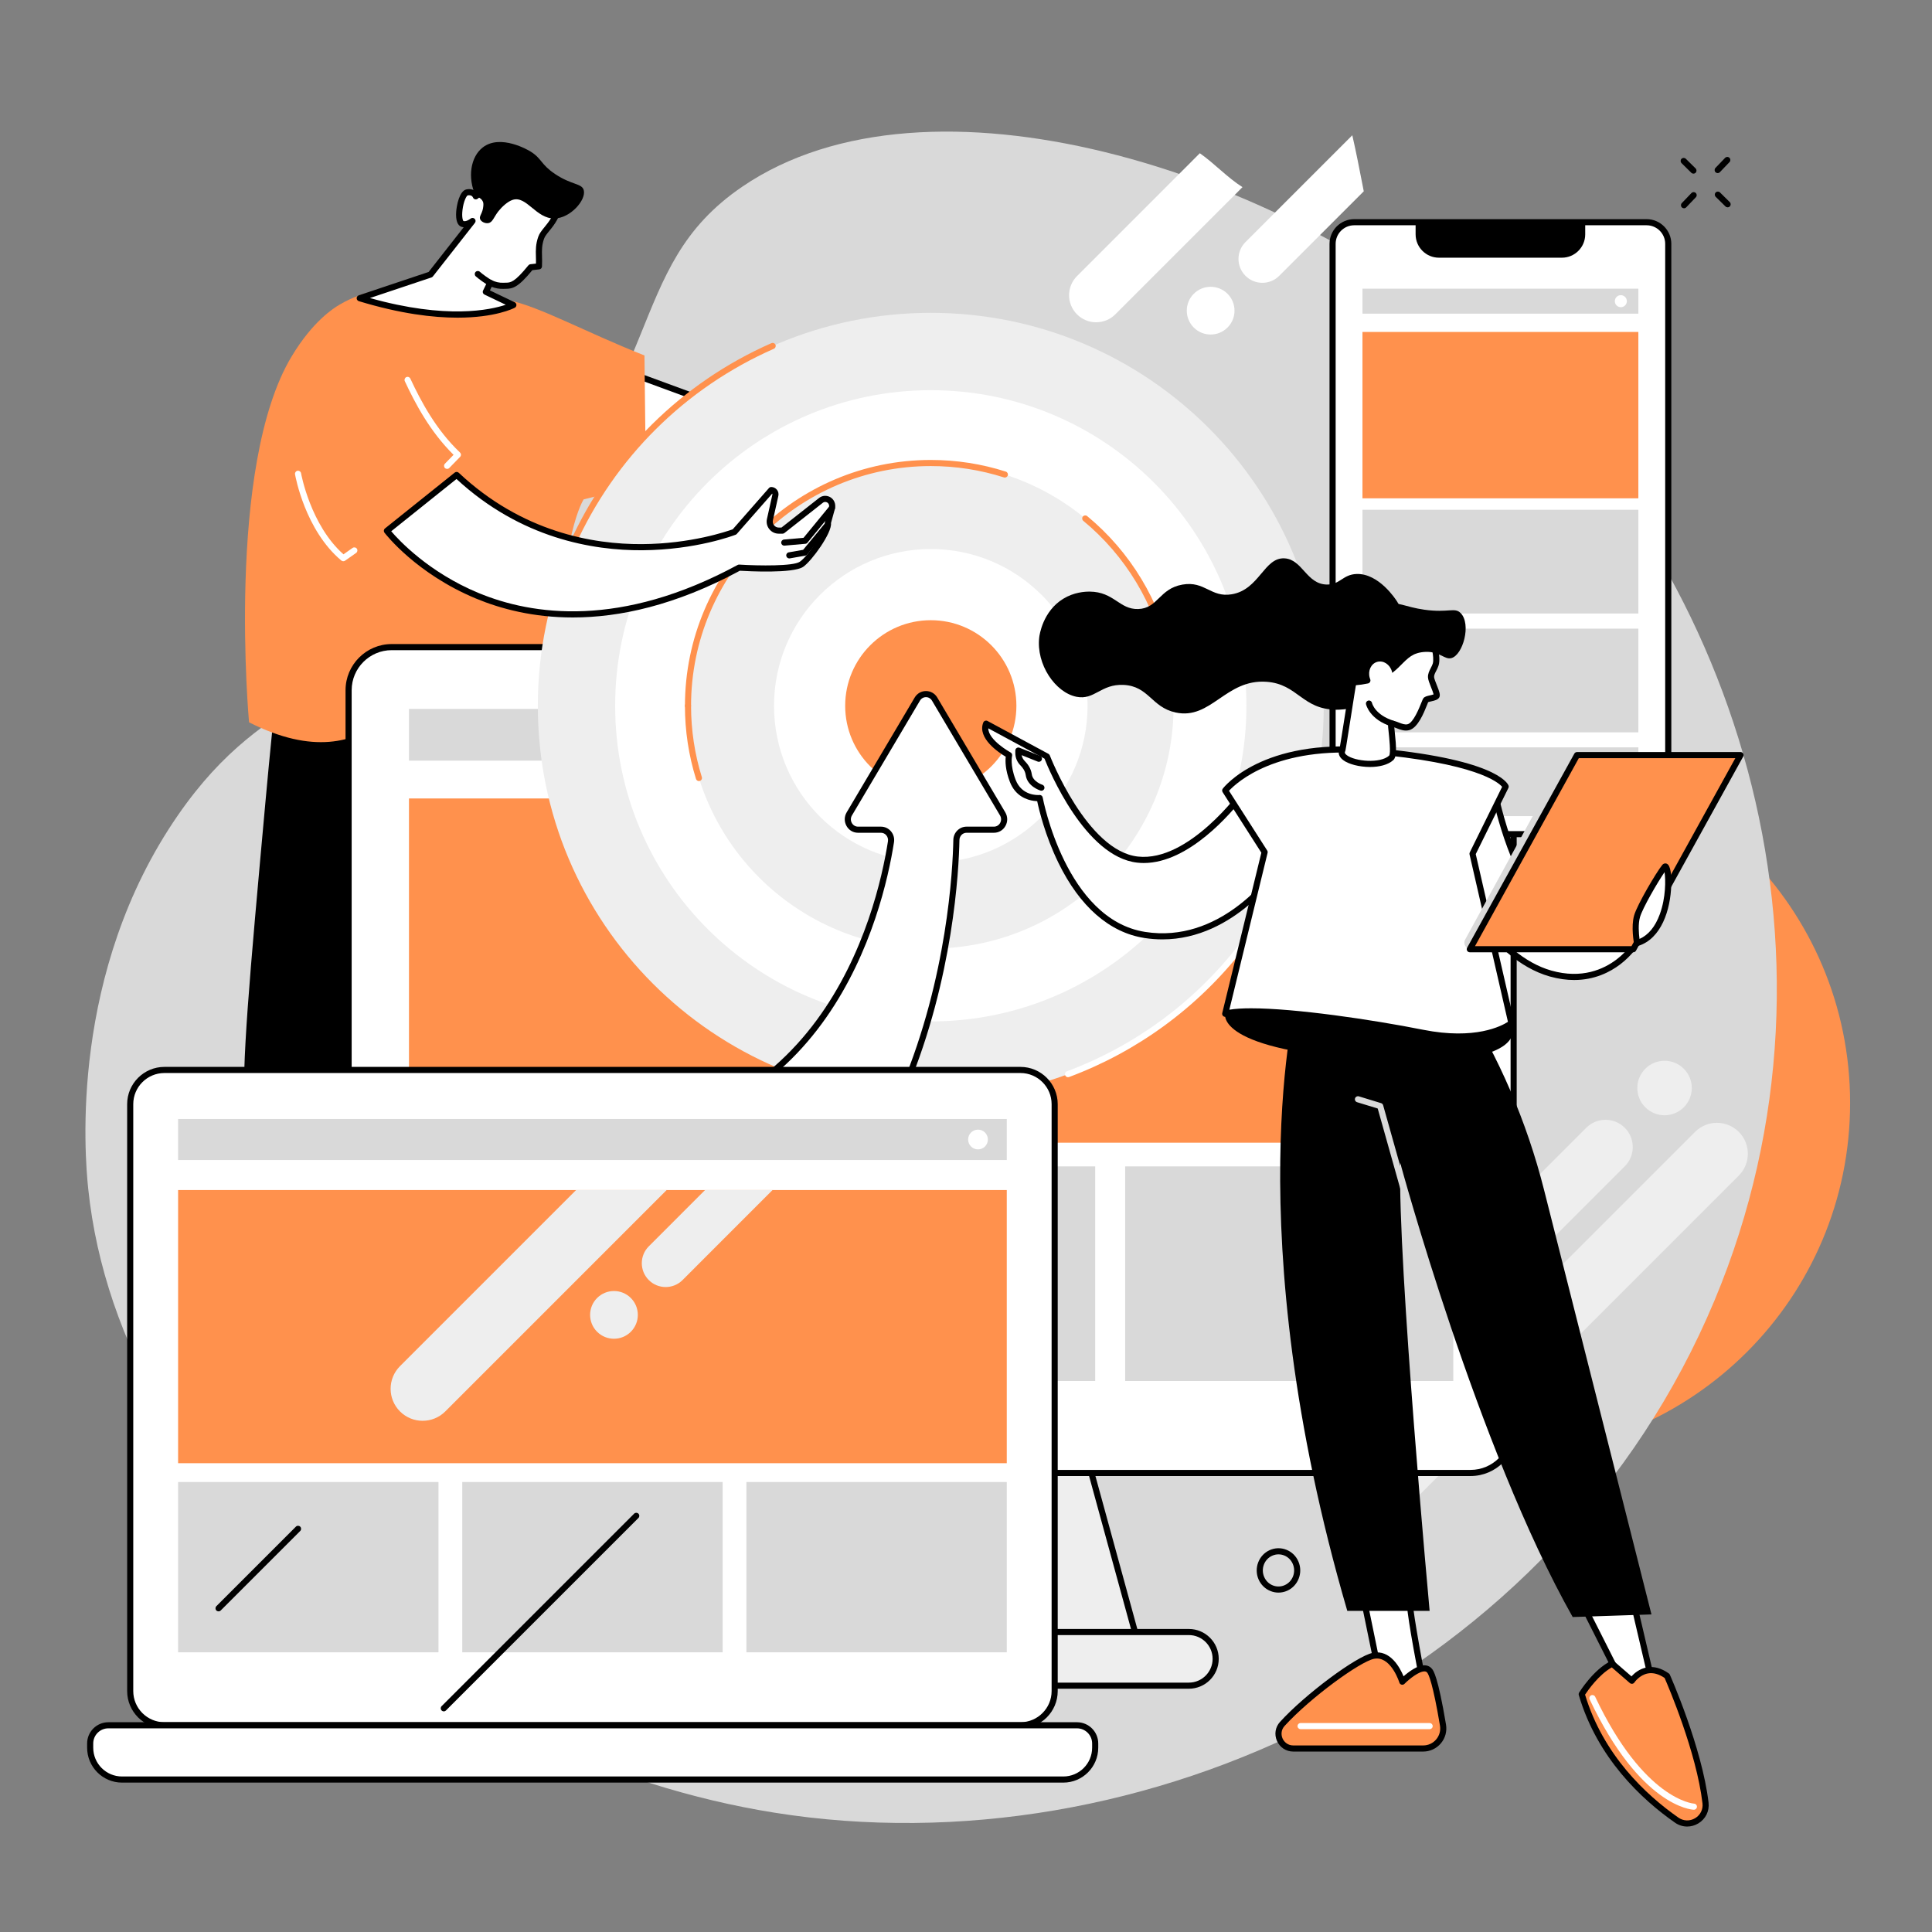 <?xml version="1.0" encoding="UTF-8"?>
<svg xmlns="http://www.w3.org/2000/svg" xmlns:xlink="http://www.w3.org/1999/xlink" width="600" zoomAndPan="magnify" viewBox="0 0 450 450" height="600" preserveAspectRatio="xMidYMid meet" version="1.2">
  <rect x="0" y="0" width="450" height="450" fill="#808080" stroke="none"/>
  <defs>
    <clipPath id="05ada34546">
      <path d="M 266.832 174.848 L 430.926 174.848 L 430.926 338.941 L 266.832 338.941 Z M 266.832 174.848 "></path>
    </clipPath>
    <clipPath id="b65e675b8c">
      <path d="M 348.879 174.848 C 303.566 174.848 266.832 211.582 266.832 256.895 C 266.832 302.211 303.566 338.941 348.879 338.941 C 394.191 338.941 430.926 302.211 430.926 256.895 C 430.926 211.582 394.191 174.848 348.879 174.848 Z M 348.879 174.848 "></path>
    </clipPath>
  </defs>
  <g id="ac80683c64">
    <g clip-rule="nonzero" clip-path="url(#05ada34546)">
      <g clip-rule="nonzero" clip-path="url(#b65e675b8c)">
        <path style=" stroke:none;fill-rule:nonzero;fill:#ff914d;fill-opacity:1;" d="M 266.832 174.848 L 430.926 174.848 L 430.926 338.941 L 266.832 338.941 Z M 266.832 174.848 "></path>
      </g>
    </g>
    <path style=" stroke:none;fill-rule:nonzero;fill:#d9d9d9;fill-opacity:1;" d="M 115.285 130.148 C 156.496 88.676 144.699 62.68 172.895 43.477 C 216.285 13.934 297.262 39.352 345.035 79.992 C 403.547 129.77 433.738 220.66 399.348 302.883 C 362.719 390.449 266.359 435.906 180.375 422.207 C 103.594 409.973 28.109 349.457 20.547 276.879 C 19.727 269.008 16.109 226.484 41.488 189.82 C 62.469 159.516 82.621 163.027 115.285 130.148 "></path>
    <path style=" stroke:none;fill-rule:nonzero;fill:#eeeeee;fill-opacity:1;" d="M 394.816 263.633 L 318.469 339.98 C 315.66 342.793 315.66 347.352 318.469 350.16 C 321.277 352.973 325.84 352.973 328.652 350.16 L 404.996 273.816 C 407.809 271.004 407.809 266.445 404.996 263.633 C 402.184 260.824 397.629 260.824 394.816 263.633 "></path>
    <path style=" stroke:none;fill-rule:nonzero;fill:#eeeeee;fill-opacity:1;" d="M 369.469 262.68 L 329.43 302.719 C 326.953 305.195 326.953 309.215 329.43 311.691 C 331.91 314.172 335.93 314.172 338.406 311.691 L 378.441 271.656 C 380.922 269.18 380.922 265.16 378.441 262.68 C 375.965 260.203 371.945 260.203 369.469 262.68 "></path>
    <path style=" stroke:none;fill-rule:nonzero;fill:#eeeeee;fill-opacity:1;" d="M 392.191 248.934 C 394.672 251.41 394.672 255.43 392.191 257.906 C 389.715 260.387 385.699 260.387 383.219 257.906 C 380.742 255.43 380.742 251.41 383.219 248.934 C 385.699 246.453 389.715 246.453 392.191 248.934 "></path>
    <path style=" stroke:none;fill-rule:nonzero;fill:#ff914d;fill-opacity:1;" d="M 117.215 306.961 C 117.215 306.961 116.117 315.262 117.215 316.691 C 118.227 318.004 146.867 318.898 152.734 315.539 C 158.598 312.18 140.68 305.773 140.68 305.773 L 117.215 306.961 "></path>
    <path style=" stroke:none;fill-rule:nonzero;fill:#000000;fill-opacity:1;" d="M 131.844 315.691 C 123.277 315.691 118.297 314.07 117.977 313.961 C 117.602 313.836 117.402 313.434 117.527 313.059 C 117.652 312.688 118.055 312.488 118.43 312.613 C 118.551 312.652 130.957 316.672 150.43 311.922 C 150.809 311.824 151.195 312.059 151.289 312.441 C 151.383 312.824 151.148 313.211 150.766 313.305 C 143.332 315.117 136.953 315.691 131.844 315.691 "></path>
    <path style=" stroke:none;fill-rule:nonzero;fill:#000000;fill-opacity:1;" d="M 135.32 311.188 C 135.133 311.188 134.945 311.113 134.805 310.965 C 134.531 310.68 134.543 310.23 134.832 309.957 L 138.934 306.066 C 139.219 305.797 139.668 305.805 139.941 306.094 C 140.211 306.379 140.199 306.828 139.914 307.098 L 135.809 310.992 C 135.672 311.121 135.496 311.188 135.32 311.188 "></path>
    <path style=" stroke:none;fill-rule:nonzero;fill:#000000;fill-opacity:1;" d="M 142.051 311.188 C 141.902 311.188 141.75 311.141 141.621 311.043 C 141.309 310.805 141.25 310.355 141.484 310.043 L 143.387 307.551 C 143.625 307.238 144.07 307.18 144.383 307.418 C 144.695 307.656 144.758 308.102 144.52 308.414 L 142.617 310.906 C 142.48 311.09 142.266 311.188 142.051 311.188 "></path>
    <path style=" stroke:none;fill-rule:nonzero;fill:#ff914d;fill-opacity:1;" d="M 61.816 308.789 C 61.816 308.789 58.141 313.219 58.793 317.457 C 59.445 321.691 82.281 319.891 83.176 318.488 C 84.469 316.469 83.086 310.758 79.93 307.621 C 76.77 304.488 61.816 308.789 61.816 308.789 "></path>
    <path style=" stroke:none;fill-rule:nonzero;fill:#000000;fill-opacity:1;" d="M 72.211 317.738 C 65.844 317.738 60.465 316.469 60.129 316.387 C 59.746 316.297 59.512 315.914 59.602 315.531 C 59.695 315.148 60.078 314.914 60.461 315.004 C 60.582 315.035 72.727 317.887 81.918 315.016 C 82.293 314.898 82.691 315.109 82.809 315.484 C 82.926 315.859 82.715 316.258 82.34 316.375 C 79.074 317.395 75.512 317.738 72.211 317.738 "></path>
    <path style=" stroke:none;fill-rule:nonzero;fill:#000000;fill-opacity:1;" d="M 65.844 147.238 C 64.047 163.211 62.75 176.613 61.855 186.473 C 58.07 228.172 56.18 249.02 57.047 258.938 C 58.105 271.074 60.293 278.945 56.668 288.371 C 56.246 289.461 53.902 295.375 53.82 303.242 C 53.777 307.301 53.785 310.855 55.988 312.422 C 59.059 314.613 63.32 310.77 70.613 309.828 C 77.059 309 82.711 310.844 86.73 312.734 C 88.504 295.238 90.191 277.727 91.793 260.207 C 93.953 236.59 95.957 212.961 97.805 189.328 C 101.219 200.211 103.145 209.23 104.25 215.254 C 110.738 250.535 114.316 270.008 110.145 291.215 C 109.359 295.207 107.398 303.848 111.727 307.672 C 113.887 309.578 116.934 309.684 125.215 308.707 C 131.148 308.012 138.988 306.852 148.203 304.816 C 144.957 271.617 139.523 235.254 130.805 196.512 C 126.438 177.094 121.598 158.652 116.473 141.227 C 99.598 143.23 82.723 145.234 65.844 147.238 "></path>
    <path style=" stroke:none;fill-rule:nonzero;fill:#d9d9d9;fill-opacity:1;" d="M 97.734 190.91 C 97.344 190.91 97.023 190.59 97.023 190.195 C 97.023 189.719 97.418 176.949 97.438 176.402 C 97.445 176.109 97.637 175.848 97.914 175.754 L 104.777 173.383 C 105.148 173.25 105.555 173.449 105.684 173.82 C 105.812 174.191 105.613 174.598 105.242 174.727 L 98.844 176.941 C 98.723 180.93 98.449 189.832 98.449 190.195 C 98.449 190.59 98.129 190.91 97.734 190.91 "></path>
    <path style=" stroke:none;fill-rule:nonzero;fill:#ffffff;fill-opacity:1;" d="M 146.57 86.828 L 192.602 103.734 L 154.699 108.504 L 140.711 101.668 L 146.57 86.828 "></path>
    <path style=" stroke:none;fill-rule:nonzero;fill:#000000;fill-opacity:1;" d="M 141.617 101.316 L 154.82 107.77 L 189.609 103.391 L 146.977 87.734 Z M 154.699 109.215 C 154.59 109.215 154.484 109.191 154.387 109.145 L 140.398 102.305 C 140.066 102.145 139.914 101.75 140.051 101.406 L 145.906 86.562 C 146.051 86.207 146.453 86.023 146.816 86.156 L 192.848 103.062 C 193.156 103.18 193.348 103.488 193.309 103.816 C 193.273 104.141 193.016 104.398 192.691 104.441 L 154.789 109.211 C 154.758 109.215 154.73 109.215 154.699 109.215 "></path>
    <path style=" stroke:none;fill-rule:nonzero;fill:#ff914d;fill-opacity:1;" d="M 150.109 82.797 L 150.449 112.715 L 135.949 116.312 C 135.949 116.312 130.539 124.34 130.023 155.543 C 130.023 155.543 127.57 157.684 122.973 159.102 C 113.918 161.891 105.633 159.117 103.059 158.32 C 95.551 155.996 88.07 183.465 58.008 168.242 C 58.008 168.242 52.535 108.578 67.938 83 C 72.875 74.801 77.668 71.793 79.145 70.926 C 90.996 63.961 106.48 67.328 118.832 70.012 C 125.941 71.559 136.031 77.195 150.109 82.797 "></path>
    <path style=" stroke:none;fill-rule:nonzero;fill:#ffffff;fill-opacity:1;" d="M 104.141 109.215 C 103.961 109.215 103.781 109.148 103.641 109.016 C 103.359 108.738 103.355 108.289 103.629 108.008 L 105.645 105.934 C 100.152 100.52 96.699 93.953 94.289 88.789 C 94.125 88.434 94.277 88.012 94.633 87.844 C 94.992 87.676 95.414 87.832 95.578 88.188 C 98.012 93.398 101.52 100.062 107.145 105.402 C 107.281 105.531 107.363 105.711 107.367 105.902 C 107.371 106.094 107.297 106.277 107.164 106.414 L 104.648 109 C 104.508 109.145 104.324 109.215 104.141 109.215 "></path>
    <path style=" stroke:none;fill-rule:nonzero;fill:#ffffff;fill-opacity:1;" d="M 79.957 130.723 C 79.797 130.723 79.633 130.668 79.5 130.559 C 71.074 123.492 68.812 111 68.719 110.473 C 68.652 110.086 68.91 109.719 69.297 109.648 C 69.688 109.582 70.055 109.84 70.121 110.23 C 70.145 110.348 72.316 122.316 80.004 129.113 L 82.129 127.621 C 82.449 127.398 82.895 127.477 83.117 127.797 C 83.344 128.117 83.266 128.562 82.945 128.789 L 80.367 130.598 C 80.242 130.68 80.102 130.723 79.957 130.723 "></path>
    <path style=" stroke:none;fill-rule:nonzero;fill:#ffffff;fill-opacity:1;" d="M 100.266 63.949 L 110.059 51.465 C 110.059 51.465 108.816 52.516 107.719 52.156 C 106.125 51.637 107.238 45.086 108.805 44.805 C 110.371 44.523 110.824 45.73 110.824 45.73 L 117.621 40.316 L 130.375 47.008 C 129.723 51.902 126.719 53.395 126.031 55.406 C 125.195 57.852 125.664 59.266 125.527 62.039 L 123.621 62.25 C 119.664 67.137 118.816 66.469 117.203 66.57 C 116.465 66.598 115.426 66.492 114.184 65.883 L 113.156 67.973 L 119.57 71.043 C 119.57 71.043 108.422 76.953 83.789 69.461 L 100.266 63.949 "></path>
    <path style=" stroke:none;fill-rule:nonzero;fill:#000000;fill-opacity:1;" d="M 100.266 63.949 L 100.27 63.949 Z M 86.168 69.418 C 104.008 74.434 114.242 72.18 117.801 70.984 L 112.848 68.613 C 112.68 68.531 112.547 68.387 112.484 68.207 C 112.422 68.027 112.434 67.828 112.52 67.66 L 113.543 65.57 C 113.625 65.398 113.773 65.27 113.953 65.207 C 114.133 65.148 114.328 65.16 114.496 65.242 C 115.398 65.688 116.301 65.891 117.176 65.859 C 117.367 65.848 117.566 65.848 117.758 65.844 C 118.898 65.84 119.801 65.836 123.07 61.805 C 123.188 61.66 123.355 61.566 123.543 61.543 L 124.836 61.398 C 124.852 60.785 124.836 60.238 124.824 59.707 C 124.785 58.227 124.754 56.949 125.359 55.176 C 125.637 54.355 126.195 53.672 126.844 52.879 C 127.863 51.629 129.121 50.086 129.594 47.402 L 117.703 41.164 L 111.266 46.285 C 111.09 46.43 110.852 46.477 110.633 46.418 C 110.414 46.359 110.234 46.195 110.156 45.98 C 110.094 45.84 109.816 45.352 108.93 45.508 C 108.648 45.617 107.973 46.871 107.727 48.871 C 107.516 50.598 107.816 51.395 107.953 51.484 C 108.52 51.672 109.355 51.125 109.602 50.922 C 109.883 50.688 110.293 50.703 110.555 50.957 C 110.816 51.211 110.844 51.617 110.621 51.906 L 100.824 64.391 C 100.738 64.5 100.621 64.582 100.492 64.625 Z M 106.555 73.992 C 100.859 73.992 93.254 73.086 83.582 70.145 C 83.285 70.055 83.082 69.781 83.074 69.473 C 83.07 69.16 83.27 68.887 83.562 68.789 L 99.836 63.344 L 108 52.938 C 107.836 52.922 107.664 52.887 107.496 52.836 C 106.547 52.523 106.117 51.305 106.254 49.312 C 106.348 47.969 106.965 44.414 108.68 44.105 C 109.754 43.914 110.5 44.27 110.961 44.711 L 117.18 39.762 C 117.398 39.586 117.703 39.559 117.953 39.688 L 130.703 46.375 C 130.969 46.516 131.117 46.805 131.078 47.102 C 130.629 50.492 129.078 52.391 127.945 53.777 C 127.387 54.465 126.902 55.059 126.707 55.633 C 126.184 57.168 126.211 58.273 126.246 59.672 C 126.266 60.363 126.285 61.148 126.238 62.074 C 126.223 62.422 125.953 62.707 125.605 62.742 L 123.992 62.926 C 120.684 66.961 119.426 67.262 117.766 67.27 C 117.598 67.27 117.43 67.27 117.246 67.281 C 116.336 67.316 115.426 67.156 114.52 66.809 L 114.113 67.641 L 119.879 70.402 C 120.121 70.52 120.277 70.762 120.285 71.031 C 120.289 71.301 120.145 71.551 119.906 71.676 C 119.621 71.824 115.367 73.992 106.555 73.992 "></path>
    <path style=" stroke:none;fill-rule:nonzero;fill:#000000;fill-opacity:1;" d="M 114.184 66.59 C 114.074 66.59 113.965 66.566 113.863 66.516 C 113.098 66.129 111.469 64.957 110.812 64.363 C 110.52 64.098 110.5 63.645 110.762 63.355 C 111.027 63.062 111.477 63.043 111.77 63.305 C 112.395 63.871 113.902 64.941 114.504 65.246 C 114.855 65.422 114.996 65.848 114.816 66.199 C 114.695 66.449 114.441 66.59 114.184 66.59 "></path>
    <path style=" stroke:none;fill-rule:nonzero;fill:#000000;fill-opacity:1;" d="M 110.824 45.73 C 110.824 45.73 112.09 45.992 112.488 46.988 C 112.559 47.172 112.621 47.418 112.578 47.953 C 112.445 49.703 111.562 50.266 111.816 51.008 C 112.035 51.648 113 52.102 113.746 51.965 C 114.762 51.785 114.988 50.602 116.098 49.191 C 116.887 48.191 118.234 46.93 119.414 46.551 C 122.637 45.508 124.859 50.957 129.121 50.891 C 132.867 50.836 136.582 46.551 135.965 44.285 C 135.527 42.672 133.18 43.137 129.293 40.535 C 125.898 38.262 126.246 36.934 123.52 35.258 C 123.18 35.047 116.574 31.105 112.422 34.355 C 109.633 36.543 108.805 41.297 110.824 45.73 "></path>
    <path style=" stroke:none;fill-rule:nonzero;fill:#eeeeee;fill-opacity:1;" d="M 248.34 321.66 L 185.41 321.66 L 167.559 386.824 L 266.195 386.824 L 248.34 321.66 "></path>
    <path style=" stroke:none;fill-rule:nonzero;fill:#000000;fill-opacity:1;" d="M 168.492 386.113 L 265.262 386.113 L 247.797 322.375 L 185.957 322.375 Z M 266.195 387.535 L 167.559 387.535 C 167.336 387.535 167.125 387.43 166.992 387.254 C 166.859 387.078 166.812 386.852 166.875 386.637 L 184.727 321.473 C 184.809 321.164 185.09 320.949 185.41 320.949 L 248.34 320.949 C 248.664 320.949 248.941 321.164 249.031 321.473 L 266.883 386.637 C 266.941 386.852 266.895 387.078 266.762 387.254 C 266.625 387.43 266.418 387.535 266.195 387.535 "></path>
    <path style=" stroke:none;fill-rule:nonzero;fill:#ffffff;fill-opacity:1;" d="M 342.516 150.723 L 91.238 150.723 C 85.695 150.723 81.199 155.219 81.199 160.766 L 81.199 333.043 C 81.199 338.59 85.695 343.086 91.238 343.086 L 342.516 343.086 C 348.059 343.086 352.555 338.59 352.555 333.043 L 352.555 160.766 C 352.555 155.219 348.059 150.723 342.516 150.723 "></path>
    <path style=" stroke:none;fill-rule:nonzero;fill:#000000;fill-opacity:1;" d="M 91.238 151.434 C 86.094 151.434 81.91 155.621 81.91 160.766 L 81.91 333.043 C 81.91 338.188 86.094 342.371 91.238 342.371 L 342.516 342.371 C 347.66 342.371 351.844 338.188 351.844 333.043 L 351.844 160.766 C 351.844 155.621 347.66 151.434 342.516 151.434 Z M 342.516 343.797 L 91.238 343.797 C 85.309 343.797 80.484 338.973 80.484 333.043 L 80.484 160.766 C 80.484 154.836 85.309 150.012 91.238 150.012 L 342.516 150.012 C 348.445 150.012 353.266 154.836 353.266 160.766 L 353.266 333.043 C 353.266 338.973 348.445 343.797 342.516 343.797 "></path>
    <path style=" stroke:none;fill-rule:nonzero;fill:#eeeeee;fill-opacity:1;" d="M 276.906 380.129 L 156.848 380.129 C 153.398 380.129 150.598 382.926 150.598 386.375 C 150.598 389.828 153.398 392.625 156.848 392.625 L 276.906 392.625 C 280.355 392.625 283.152 389.828 283.152 386.375 C 283.152 382.926 280.355 380.129 276.906 380.129 "></path>
    <path style=" stroke:none;fill-rule:nonzero;fill:#000000;fill-opacity:1;" d="M 156.848 380.84 C 153.797 380.84 151.312 383.324 151.312 386.375 C 151.312 389.43 153.797 391.914 156.848 391.914 L 276.906 391.914 C 279.961 391.914 282.441 389.43 282.441 386.375 C 282.441 383.324 279.961 380.84 276.906 380.84 Z M 276.906 393.336 L 156.848 393.336 C 153.012 393.336 149.887 390.215 149.887 386.375 C 149.887 382.539 153.012 379.418 156.848 379.418 L 276.906 379.418 C 280.746 379.418 283.867 382.539 283.867 386.375 C 283.867 390.215 280.746 393.336 276.906 393.336 "></path>
    <path style=" stroke:none;fill-rule:nonzero;fill:#d9d9d9;fill-opacity:1;" d="M 338.496 177.168 L 95.258 177.168 L 95.258 165.121 L 338.496 165.121 L 338.496 177.168 "></path>
    <path style=" stroke:none;fill-rule:nonzero;fill:#ff914d;fill-opacity:1;" d="M 338.496 266.156 L 95.258 266.156 L 95.258 185.977 L 338.496 185.977 L 338.496 266.156 "></path>
    <path style=" stroke:none;fill-rule:nonzero;fill:#ffffff;fill-opacity:1;" d="M 332.957 171.145 C 332.957 172.746 331.656 174.043 330.055 174.043 C 328.453 174.043 327.156 172.746 327.156 171.145 C 327.156 169.539 328.453 168.242 330.055 168.242 C 331.656 168.242 332.957 169.539 332.957 171.145 "></path>
    <path style=" stroke:none;fill-rule:nonzero;fill:#d9d9d9;fill-opacity:1;" d="M 171.684 321.66 L 95.258 321.66 L 95.258 271.676 L 171.684 271.676 L 171.684 321.66 "></path>
    <path style=" stroke:none;fill-rule:nonzero;fill:#d9d9d9;fill-opacity:1;" d="M 255.09 321.66 L 178.664 321.66 L 178.664 271.676 L 255.09 271.676 L 255.09 321.66 "></path>
    <path style=" stroke:none;fill-rule:nonzero;fill:#d9d9d9;fill-opacity:1;" d="M 338.496 321.66 L 262.074 321.66 L 262.074 271.676 L 338.496 271.676 L 338.496 321.66 "></path>
    <path style=" stroke:none;fill-rule:nonzero;fill:#ffffff;fill-opacity:1;" d="M 383.527 51.758 L 315.422 51.758 C 312.641 51.758 310.383 54.012 310.383 56.797 L 310.383 189.25 C 310.383 192.031 312.641 194.289 315.422 194.289 L 383.527 194.289 C 386.312 194.289 388.57 192.031 388.57 189.25 L 388.57 56.797 C 388.57 54.012 386.312 51.758 383.527 51.758 "></path>
    <path style=" stroke:none;fill-rule:nonzero;fill:#000000;fill-opacity:1;" d="M 315.422 52.469 C 313.035 52.469 311.098 54.41 311.098 56.797 L 311.098 189.25 C 311.098 191.637 313.035 193.578 315.422 193.578 L 383.531 193.578 C 385.914 193.578 387.855 191.637 387.855 189.25 L 387.855 56.797 C 387.855 54.41 385.914 52.469 383.531 52.469 Z M 383.531 195.004 L 315.422 195.004 C 312.254 195.004 309.672 192.422 309.672 189.25 L 309.672 56.797 C 309.672 53.625 312.254 51.047 315.422 51.047 L 383.531 51.047 C 386.699 51.047 389.281 53.625 389.281 56.797 L 389.281 189.25 C 389.281 192.422 386.699 195.004 383.531 195.004 "></path>
    <path style=" stroke:none;fill-rule:nonzero;fill:#000000;fill-opacity:1;" d="M 329.723 51.758 L 329.723 54.582 C 329.723 57.586 332.156 60.023 335.16 60.023 L 363.793 60.023 C 366.793 60.023 369.227 57.586 369.227 54.582 L 369.227 51.758 L 329.723 51.758 "></path>
    <path style=" stroke:none;fill-rule:nonzero;fill:#d9d9d9;fill-opacity:1;" d="M 381.605 73.059 L 317.344 73.059 L 317.344 67.238 L 381.605 67.238 L 381.605 73.059 "></path>
    <path style=" stroke:none;fill-rule:nonzero;fill:#ff914d;fill-opacity:1;" d="M 381.605 116.066 L 317.344 116.066 L 317.344 77.316 L 381.605 77.316 L 381.605 116.066 "></path>
    <path style=" stroke:none;fill-rule:nonzero;fill:#ffffff;fill-opacity:1;" d="M 378.926 70.148 C 378.926 70.926 378.297 71.551 377.523 71.551 C 376.75 71.551 376.125 70.926 376.125 70.148 C 376.125 69.375 376.75 68.75 377.523 68.75 C 378.297 68.75 378.926 69.375 378.926 70.148 "></path>
    <path style=" stroke:none;fill-rule:nonzero;fill:#d9d9d9;fill-opacity:1;" d="M 381.605 142.895 L 317.344 142.895 L 317.344 118.734 L 381.605 118.734 L 381.605 142.895 "></path>
    <path style=" stroke:none;fill-rule:nonzero;fill:#d9d9d9;fill-opacity:1;" d="M 381.605 170.578 L 317.344 170.578 L 317.344 146.422 L 381.605 146.422 L 381.605 170.578 "></path>
    <path style=" stroke:none;fill-rule:nonzero;fill:#d9d9d9;fill-opacity:1;" d="M 381.605 190.086 L 317.344 190.086 L 317.344 174.105 L 381.605 174.105 L 381.605 190.086 "></path>
    <path style=" stroke:none;fill-rule:nonzero;fill:#d9d9d9;fill-opacity:1;" d="M 381.605 190.086 L 317.344 190.086 L 317.344 174.105 L 381.605 174.105 L 381.605 190.086 "></path>
    <path style=" stroke:none;fill-rule:nonzero;fill:#eeeeee;fill-opacity:1;" d="M 125.27 164.398 C 125.27 113.848 166.25 72.867 216.801 72.867 C 267.352 72.867 308.328 113.848 308.328 164.398 C 308.328 214.945 267.352 255.926 216.801 255.926 C 166.25 255.926 125.27 214.945 125.27 164.398 "></path>
    <path style=" stroke:none;fill-rule:nonzero;fill:#ffffff;fill-opacity:1;" d="M 143.281 164.398 C 143.281 123.797 176.195 90.883 216.801 90.883 C 257.402 90.883 290.316 123.797 290.316 164.398 C 290.316 205 257.402 237.91 216.801 237.91 C 176.195 237.91 143.281 205 143.281 164.398 "></path>
    <path style=" stroke:none;fill-rule:nonzero;fill:#eeeeee;fill-opacity:1;" d="M 160.25 164.395 C 160.25 133.16 185.566 107.844 216.801 107.844 C 248.031 107.844 273.352 133.16 273.352 164.395 C 273.352 195.625 248.031 220.945 216.801 220.945 C 185.566 220.945 160.25 195.625 160.25 164.395 "></path>
    <path style=" stroke:none;fill-rule:nonzero;fill:#ffffff;fill-opacity:1;" d="M 180.285 164.395 C 180.285 144.23 196.633 127.879 216.801 127.879 C 236.965 127.879 253.316 144.23 253.316 164.395 C 253.316 184.562 236.965 200.91 216.801 200.91 C 196.633 200.91 180.285 184.562 180.285 164.395 "></path>
    <path style=" stroke:none;fill-rule:nonzero;fill:#ff914d;fill-opacity:1;" d="M 196.859 164.398 C 196.859 153.387 205.785 144.457 216.801 144.457 C 227.812 144.457 236.738 153.387 236.738 164.398 C 236.738 175.414 227.812 184.34 216.801 184.34 C 205.785 184.34 196.859 175.414 196.859 164.398 "></path>
    <path style=" stroke:none;fill-rule:nonzero;fill:#ffffff;fill-opacity:1;" d="M 248.758 250.902 C 248.469 250.902 248.195 250.727 248.094 250.441 C 247.953 250.074 248.141 249.66 248.508 249.523 C 264.18 243.688 277.945 233.609 288.312 220.383 C 288.555 220.074 289 220.02 289.312 220.262 C 289.621 220.504 289.676 220.953 289.43 221.262 C 278.902 234.691 264.922 244.926 249.008 250.859 C 248.922 250.891 248.84 250.902 248.758 250.902 "></path>
    <path style=" stroke:none;fill-rule:nonzero;fill:#ff914d;fill-opacity:1;" d="M 133.281 127.602 C 133.184 127.602 133.086 127.586 132.988 127.543 C 132.629 127.379 132.469 126.957 132.633 126.602 C 142.023 105.723 158.73 89.145 179.684 79.926 C 180.047 79.77 180.465 79.934 180.621 80.289 C 180.781 80.652 180.617 81.07 180.258 81.23 C 159.629 90.309 143.176 106.629 133.93 127.184 C 133.812 127.445 133.555 127.602 133.281 127.602 "></path>
    <path style=" stroke:none;fill-rule:nonzero;fill:#ff914d;fill-opacity:1;" d="M 162.793 181.926 C 162.488 181.926 162.207 181.727 162.109 181.422 C 160.402 175.93 159.535 170.203 159.535 164.395 C 159.535 164.004 159.855 163.684 160.25 163.684 C 160.641 163.684 160.961 164.004 160.961 164.395 C 160.961 170.059 161.805 175.645 163.469 181 C 163.59 181.375 163.379 181.777 163.004 181.891 C 162.934 181.914 162.859 181.926 162.793 181.926 "></path>
    <path style=" stroke:none;fill-rule:nonzero;fill:#ff914d;fill-opacity:1;" d="M 272.199 153.711 C 271.871 153.711 271.574 153.48 271.504 153.141 C 268.965 140.73 262.148 129.422 252.316 121.309 C 252.016 121.059 251.973 120.609 252.223 120.305 C 252.473 120.004 252.922 119.961 253.227 120.211 C 263.305 128.531 270.293 140.125 272.898 152.855 C 272.977 153.242 272.727 153.617 272.344 153.699 C 272.297 153.707 272.25 153.711 272.199 153.711 "></path>
    <path style=" stroke:none;fill-rule:nonzero;fill:#ff914d;fill-opacity:1;" d="M 160.25 165.105 C 159.855 165.105 159.539 164.789 159.539 164.395 C 159.539 132.82 185.227 107.133 216.801 107.133 C 222.766 107.133 228.641 108.043 234.266 109.844 C 234.645 109.965 234.848 110.363 234.73 110.738 C 234.605 111.113 234.211 111.32 233.832 111.199 C 228.348 109.445 222.613 108.555 216.801 108.555 C 186.012 108.555 160.961 133.605 160.961 164.395 C 160.961 164.789 160.641 165.105 160.25 165.105 "></path>
    <path style=" stroke:none;fill-rule:nonzero;fill:#ffffff;fill-opacity:1;" d="M 225.125 193.254 L 231.516 193.254 C 233.359 193.254 234.492 191.188 233.535 189.57 L 217.695 162.832 C 216.789 161.301 214.57 161.301 213.66 162.832 L 197.82 189.57 C 196.863 191.188 197.996 193.254 199.84 193.254 L 205.191 193.254 C 206.648 193.254 207.758 194.586 207.527 196.059 C 204.789 213.586 190.758 268.367 129.172 264.332 C 132.09 270.98 136.719 278.336 143.539 284.871 C 149.895 290.969 157.754 295.273 166.266 297.539 C 169.773 298.473 173.254 299.414 173.914 299.641 C 217.02 271.719 222.445 212.098 222.762 195.625 C 222.789 194.309 223.836 193.254 225.125 193.254 "></path>
    <path style=" stroke:none;fill-rule:nonzero;fill:#000000;fill-opacity:1;" d="M 136.035 265.293 C 133.961 265.293 131.836 265.227 129.641 265.082 C 129.25 265.055 128.953 264.719 128.977 264.324 C 129.004 263.934 129.34 263.633 129.734 263.66 C 190.816 267.668 204.188 212.848 206.824 195.945 C 206.902 195.438 206.758 194.926 206.43 194.543 C 206.113 194.172 205.672 193.965 205.191 193.965 L 199.84 193.965 C 198.73 193.965 197.738 193.383 197.184 192.406 C 196.609 191.402 196.617 190.207 197.207 189.207 L 213.047 162.469 C 213.605 161.523 214.594 160.957 215.68 160.957 C 216.766 160.957 217.75 161.523 218.309 162.469 L 234.148 189.207 C 234.738 190.207 234.75 191.398 234.176 192.406 C 233.617 193.383 232.625 193.965 231.516 193.965 L 225.125 193.965 C 224.23 193.965 223.492 194.715 223.473 195.641 C 223.336 202.719 222.059 227.812 211.332 253.57 C 211.18 253.934 210.762 254.105 210.398 253.957 C 210.035 253.805 209.863 253.387 210.016 253.023 C 220.652 227.5 221.914 202.625 222.051 195.613 C 222.082 193.922 223.461 192.543 225.125 192.543 L 231.516 192.543 C 232.105 192.543 232.637 192.227 232.938 191.703 C 233.258 191.145 233.25 190.484 232.926 189.934 L 217.082 163.199 C 216.781 162.684 216.258 162.379 215.68 162.379 C 215.102 162.379 214.574 162.684 214.273 163.199 L 198.434 189.934 C 198.105 190.484 198.102 191.145 198.418 191.703 C 198.719 192.227 199.25 192.543 199.84 192.543 L 205.191 192.543 C 206.086 192.543 206.926 192.934 207.512 193.613 C 208.113 194.316 208.375 195.246 208.23 196.168 C 205.637 212.762 192.875 265.289 136.035 265.293 "></path>
    <path style=" stroke:none;fill-rule:nonzero;fill:#000000;fill-opacity:1;" d="M 202.246 270.645 C 202.121 270.645 201.992 270.609 201.879 270.539 C 201.543 270.336 201.438 269.895 201.641 269.559 C 202.699 267.828 203.738 266.016 204.723 264.184 C 204.91 263.836 205.344 263.707 205.688 263.891 C 206.035 264.078 206.164 264.512 205.98 264.855 C 204.977 266.715 203.93 268.547 202.855 270.301 C 202.723 270.523 202.488 270.645 202.246 270.645 "></path>
    <path style=" stroke:none;fill-rule:nonzero;fill:#ffffff;fill-opacity:1;" d="M 237.684 249.211 L 38.297 249.211 C 33.895 249.211 30.328 252.781 30.328 257.18 L 30.328 393.883 C 30.328 398.285 33.895 401.852 38.297 401.852 L 237.684 401.852 C 242.086 401.852 245.652 398.285 245.652 393.883 L 245.652 257.18 C 245.652 252.781 242.086 249.211 237.684 249.211 "></path>
    <path style=" stroke:none;fill-rule:nonzero;fill:#000000;fill-opacity:1;" d="M 38.297 249.926 C 34.297 249.926 31.039 253.18 31.039 257.18 L 31.039 393.883 C 31.039 397.883 34.297 401.141 38.297 401.141 L 237.684 401.141 C 241.684 401.141 244.941 397.883 244.941 393.883 L 244.941 257.18 C 244.941 253.18 241.684 249.926 237.684 249.926 Z M 237.684 402.562 L 38.297 402.562 C 33.512 402.562 29.617 398.668 29.617 393.883 L 29.617 257.18 C 29.617 252.395 33.512 248.5 38.297 248.5 L 237.684 248.5 C 242.469 248.5 246.363 252.395 246.363 257.18 L 246.363 393.883 C 246.363 398.668 242.469 402.562 237.684 402.562 "></path>
    <path style=" stroke:none;fill-rule:nonzero;fill:#d9d9d9;fill-opacity:1;" d="M 234.496 270.195 L 41.484 270.195 L 41.484 260.633 L 234.496 260.633 L 234.496 270.195 "></path>
    <path style=" stroke:none;fill-rule:nonzero;fill:#ff914d;fill-opacity:1;" d="M 234.496 340.809 L 41.484 340.809 L 41.484 277.184 L 234.496 277.184 L 234.496 340.809 "></path>
    <path style=" stroke:none;fill-rule:nonzero;fill:#ffffff;fill-opacity:1;" d="M 230.098 265.414 C 230.098 266.688 229.07 267.715 227.797 267.715 C 226.527 267.715 225.496 266.688 225.496 265.414 C 225.496 264.145 226.527 263.113 227.797 263.113 C 229.07 263.113 230.098 264.145 230.098 265.414 "></path>
    <path style=" stroke:none;fill-rule:nonzero;fill:#d9d9d9;fill-opacity:1;" d="M 102.129 384.855 L 41.484 384.855 L 41.484 345.188 L 102.129 345.188 L 102.129 384.855 "></path>
    <path style=" stroke:none;fill-rule:nonzero;fill:#d9d9d9;fill-opacity:1;" d="M 168.312 384.855 L 107.668 384.855 L 107.668 345.188 L 168.312 345.188 L 168.312 384.855 "></path>
    <path style=" stroke:none;fill-rule:nonzero;fill:#d9d9d9;fill-opacity:1;" d="M 234.496 384.855 L 173.852 384.855 L 173.852 345.188 L 234.496 345.188 L 234.496 384.855 "></path>
    <path style=" stroke:none;fill-rule:nonzero;fill:#ffffff;fill-opacity:1;" d="M 250.855 401.852 L 25.238 401.852 C 22.898 401.852 21.004 403.746 21.004 406.086 L 21.004 407.074 C 21.004 411.172 24.324 414.488 28.418 414.488 L 247.672 414.488 C 251.77 414.488 255.09 411.172 255.09 407.074 L 255.09 406.086 C 255.09 403.746 253.195 401.852 250.855 401.852 "></path>
    <path style=" stroke:none;fill-rule:nonzero;fill:#000000;fill-opacity:1;" d="M 25.238 402.562 C 23.297 402.562 21.715 404.145 21.715 406.086 L 21.715 407.074 C 21.715 410.77 24.723 413.777 28.418 413.777 L 247.672 413.777 C 251.371 413.777 254.379 410.77 254.379 407.074 L 254.379 406.086 C 254.379 404.145 252.797 402.562 250.855 402.562 Z M 247.672 415.203 L 28.418 415.203 C 23.938 415.203 20.293 411.555 20.293 407.074 L 20.293 406.086 C 20.293 403.359 22.512 401.141 25.238 401.141 L 250.855 401.141 C 253.582 401.141 255.801 403.359 255.801 406.086 L 255.801 407.074 C 255.801 411.555 252.156 415.203 247.672 415.203 "></path>
    <path style=" stroke:none;fill-rule:nonzero;fill:#000000;fill-opacity:1;" d="M 285.375 236.133 C 285.375 236.133 282.848 244.809 320.598 246.918 C 358.348 249.031 352.031 238.305 352.031 238.305 L 312.402 226.762 L 285.375 236.133 "></path>
    <path style=" stroke:none;fill-rule:nonzero;fill:#ffffff;fill-opacity:1;" d="M 328.395 371.457 C 327.387 371.41 331.848 393.887 331.848 393.887 L 322.289 395.02 L 317.09 369.73 L 328.395 371.457 "></path>
    <path style=" stroke:none;fill-rule:nonzero;fill:#000000;fill-opacity:1;" d="M 317.996 370.59 L 322.852 394.238 L 331 393.266 C 328.125 378.719 327.566 373.805 327.582 372.055 Z M 322.289 395.734 C 321.953 395.734 321.66 395.5 321.59 395.164 L 316.391 369.875 C 316.348 369.648 316.414 369.41 316.574 369.242 C 316.734 369.074 316.965 368.992 317.199 369.027 L 328.504 370.754 C 328.879 370.809 329.141 371.152 329.105 371.527 C 329.09 371.664 329.039 371.789 328.961 371.891 C 328.801 373.551 330.66 384.238 332.547 393.746 C 332.586 393.941 332.543 394.145 332.426 394.301 C 332.305 394.465 332.129 394.566 331.934 394.59 L 322.371 395.727 C 322.344 395.734 322.316 395.734 322.289 395.734 "></path>
    <path style=" stroke:none;fill-rule:nonzero;fill:#ff914d;fill-opacity:1;" d="M 336.105 401.812 C 335.293 396.977 334.043 390.477 332.992 389.156 C 331.281 387.004 326.625 391.695 326.625 391.695 C 326.625 391.695 324.504 384.75 319.902 385.668 C 316.445 386.359 304.809 394.805 298.676 401.527 C 296.676 403.723 298.258 407.258 301.234 407.258 L 331.492 407.258 C 334.383 407.258 336.582 404.664 336.105 401.812 "></path>
    <path style=" stroke:none;fill-rule:nonzero;fill:#000000;fill-opacity:1;" d="M 320.707 386.301 C 320.492 386.301 320.273 386.324 320.039 386.367 C 316.793 387.016 305.262 395.363 299.203 402.008 C 298.332 402.961 298.387 404.137 298.73 404.914 C 299.078 405.703 299.922 406.547 301.23 406.547 L 331.488 406.547 C 332.66 406.547 333.762 406.035 334.516 405.145 C 335.27 404.254 335.594 403.082 335.398 401.93 C 333.746 392.094 332.773 390.031 332.434 389.598 C 332.281 389.41 332.102 389.32 331.844 389.305 C 330.566 389.227 328.273 391.043 327.129 392.199 C 326.953 392.379 326.695 392.449 326.453 392.391 C 326.207 392.328 326.016 392.145 325.941 391.906 C 325.926 391.848 324.176 386.301 320.707 386.301 Z M 331.488 407.973 L 301.23 407.973 C 299.562 407.973 298.105 407.02 297.43 405.488 C 296.758 403.969 297.035 402.27 298.152 401.047 C 304.035 394.594 315.953 385.734 319.762 384.973 C 323.805 384.168 326.07 388.402 326.918 390.445 C 328.074 389.426 330.223 387.789 331.918 387.883 C 332.582 387.918 333.145 388.207 333.547 388.715 C 333.883 389.141 334.914 390.434 336.805 401.695 C 337.066 403.258 336.629 404.852 335.605 406.062 C 334.578 407.277 333.078 407.973 331.488 407.973 "></path>
    <path style=" stroke:none;fill-rule:nonzero;fill:#ffffff;fill-opacity:1;" d="M 332.992 402.754 L 302.938 402.754 C 302.543 402.754 302.223 402.438 302.223 402.043 C 302.223 401.652 302.543 401.332 302.938 401.332 L 332.992 401.332 C 333.383 401.332 333.703 401.652 333.703 402.043 C 333.703 402.438 333.383 402.754 332.992 402.754 "></path>
    <path style=" stroke:none;fill-rule:nonzero;fill:#ffffff;fill-opacity:1;" d="M 368.293 373.016 L 379.23 394.691 L 385.348 394.066 L 379.906 370.84 L 368.293 373.016 "></path>
    <path style=" stroke:none;fill-rule:nonzero;fill:#000000;fill-opacity:1;" d="M 369.355 373.543 L 379.648 393.934 L 384.469 393.441 L 379.371 371.664 Z M 379.23 395.402 C 378.965 395.402 378.715 395.254 378.594 395.012 L 367.656 373.336 C 367.559 373.137 367.555 372.898 367.656 372.699 C 367.754 372.5 367.941 372.355 368.16 372.316 L 379.777 370.141 C 380.156 370.07 380.516 370.309 380.602 370.68 L 386.039 393.902 C 386.086 394.102 386.043 394.309 385.926 394.477 C 385.809 394.645 385.621 394.75 385.418 394.773 L 379.301 395.398 C 379.277 395.402 379.254 395.402 379.23 395.402 "></path>
    <path style=" stroke:none;fill-rule:nonzero;fill:#ff914d;fill-opacity:1;" d="M 380.094 391.48 C 380.094 391.48 383.203 386.738 388.293 390.355 C 388.293 390.355 395.738 407.047 397.25 419.957 C 397.676 423.609 393.551 426.051 390.539 423.945 C 383.484 419.02 372.781 409.445 368.418 394.609 C 368.418 394.609 371.605 389.441 375.52 387.516 L 380.094 391.48 "></path>
    <path style=" stroke:none;fill-rule:nonzero;fill:#000000;fill-opacity:1;" d="M 369.191 394.719 C 373.434 408.785 383.348 418.055 390.941 423.363 C 392.109 424.176 393.598 424.227 394.828 423.492 C 396.051 422.762 396.703 421.438 396.543 420.039 C 395.145 408.098 388.52 392.664 387.719 390.828 C 386.359 389.902 385.047 389.547 383.812 389.777 C 381.863 390.137 380.699 391.855 380.688 391.871 C 380.574 392.043 380.395 392.156 380.191 392.184 C 379.988 392.211 379.785 392.152 379.629 392.02 L 375.418 388.371 C 372.402 390.062 369.859 393.707 369.191 394.719 Z M 392.977 425.438 C 391.984 425.438 390.992 425.133 390.129 424.527 C 382.289 419.051 372.039 409.449 367.73 394.809 C 367.676 394.613 367.703 394.406 367.809 394.234 C 367.945 394.016 371.152 388.871 375.203 386.875 C 375.457 386.75 375.766 386.789 375.98 386.977 L 380 390.457 C 380.629 389.762 381.836 388.699 383.539 388.379 C 385.223 388.062 386.953 388.535 388.703 389.777 C 388.809 389.852 388.891 389.953 388.938 390.066 C 389.016 390.234 396.449 407.004 397.957 419.871 C 398.184 421.84 397.266 423.695 395.559 424.715 C 394.75 425.195 393.863 425.438 392.977 425.438 "></path>
    <path style=" stroke:none;fill-rule:nonzero;fill:#ffffff;fill-opacity:1;" d="M 394.543 421.523 C 394.535 421.523 394.523 421.523 394.516 421.523 C 394.012 421.504 382.059 420.758 370.266 395.824 C 370.094 395.469 370.246 395.043 370.602 394.875 C 370.957 394.707 371.383 394.859 371.551 395.215 C 382.922 419.25 394.457 420.094 394.578 420.102 C 394.965 420.117 395.27 420.449 395.254 420.84 C 395.234 421.223 394.922 421.523 394.543 421.523 "></path>
    <path style=" stroke:none;fill-rule:nonzero;fill:#000000;fill-opacity:1;" d="M 366.309 376.637 L 384.656 376.023 L 359.633 277.121 C 355.625 261.285 349.125 246.188 340.375 232.391 L 302.023 232.371 C 302.023 232.371 287.883 286.355 313.812 375.207 L 332.988 375.207 C 332.988 375.207 325.523 294.145 326.141 270.852 C 326.141 270.852 344.164 337.434 366.309 376.637 "></path>
    <path style=" stroke:none;fill-rule:nonzero;fill:#d9d9d9;fill-opacity:1;" d="M 328.238 282.387 C 327.93 282.387 327.645 282.18 327.555 281.867 L 320.895 258.191 L 316.086 256.723 C 315.707 256.609 315.496 256.211 315.613 255.832 C 315.727 255.457 316.125 255.246 316.5 255.359 L 321.684 256.945 C 321.914 257.012 322.094 257.195 322.16 257.43 L 328.926 281.48 C 329.031 281.859 328.812 282.254 328.43 282.359 C 328.367 282.379 328.305 282.387 328.238 282.387 "></path>
    <path style=" stroke:none;fill-rule:nonzero;fill:#ffffff;fill-opacity:1;" d="M 229.684 168.555 L 243.852 176.203 C 243.852 176.203 252.539 198.859 264.973 200.219 C 277.402 201.582 289.699 184.387 289.699 184.387 L 297.957 202.047 C 297.957 202.047 285.836 220.785 266.617 217.762 C 247.402 214.742 242.164 185.875 242.164 185.875 C 242.172 185.895 237.613 186.324 235.898 181.887 C 234.438 178.109 235.047 175.887 235.047 175.887 C 235.047 175.887 228.219 172.242 229.684 168.555 "></path>
    <path style=" stroke:none;fill-rule:nonzero;fill:#000000;fill-opacity:1;" d="M 242.164 185.164 C 242.203 185.164 242.242 185.168 242.281 185.176 C 242.578 185.223 242.809 185.453 242.863 185.746 C 242.914 186.031 248.234 214.156 266.727 217.062 C 283.906 219.762 295.426 204.414 297.137 201.98 L 289.559 185.766 C 286.832 189.285 276.957 201.012 266.406 201.012 C 265.902 201.012 265.398 200.984 264.891 200.926 C 252.738 199.594 244.324 179.332 243.285 176.707 L 230.191 169.641 C 230.211 172.414 235.324 175.227 235.379 175.258 C 235.672 175.414 235.82 175.754 235.73 176.074 C 235.73 176.09 235.219 178.16 236.562 181.633 C 238.023 185.418 241.785 185.191 242.043 185.176 C 242.078 185.168 242.121 185.164 242.164 185.164 Z M 270.75 218.801 C 269.375 218.801 267.961 218.695 266.508 218.469 C 258.41 217.195 251.508 211.156 246.543 201 C 243.41 194.586 241.98 188.523 241.582 186.613 C 241.371 186.605 241.117 186.582 240.809 186.539 C 239.281 186.332 236.527 185.488 235.234 182.145 C 234.113 179.254 234.148 177.195 234.258 176.258 C 232.668 175.316 227.566 171.953 229.023 168.293 C 229.098 168.105 229.246 167.957 229.438 167.891 C 229.629 167.82 229.84 167.836 230.02 167.934 L 244.191 175.578 C 244.34 175.66 244.457 175.793 244.52 175.949 C 244.602 176.172 253.191 198.215 265.047 199.512 C 276.934 200.816 289 184.145 289.121 183.977 C 289.27 183.77 289.516 183.656 289.766 183.68 C 290.02 183.703 290.238 183.859 290.344 184.086 L 298.602 201.746 C 298.703 201.969 298.684 202.227 298.551 202.434 C 298.438 202.609 287.75 218.801 270.75 218.801 "></path>
    <path style=" stroke:none;fill-rule:nonzero;fill:#000000;fill-opacity:1;" d="M 242.566 184.176 C 242.5 184.176 242.426 184.168 242.359 184.145 C 242.23 184.105 239.277 183.168 238.91 180.539 C 238.773 179.539 238.172 178.766 237.695 178.285 C 236.914 177.508 236.484 176.477 236.484 175.371 L 236.484 174.824 C 236.484 174.586 236.602 174.363 236.801 174.234 C 236.992 174.102 237.242 174.07 237.461 174.16 L 242.238 176.066 C 242.605 176.215 242.785 176.625 242.637 176.992 C 242.492 177.355 242.078 177.535 241.711 177.391 L 237.957 175.891 C 238.062 176.414 238.312 176.895 238.699 177.277 C 239.332 177.906 240.133 178.953 240.324 180.344 C 240.562 182.07 242.758 182.777 242.777 182.785 C 243.152 182.902 243.363 183.301 243.246 183.676 C 243.152 183.98 242.871 184.176 242.566 184.176 "></path>
    <path style=" stroke:none;fill-rule:nonzero;fill:#ffffff;fill-opacity:1;" d="M 338.188 203.09 C 338.188 203.09 346.926 222.742 361.172 226.758 C 375.422 230.773 385.344 218.641 385.277 206.117 L 380.438 204.512 C 380.438 204.512 375.465 217.348 364.379 214.004 C 353.293 210.664 348.152 184.559 348.152 184.559 L 338.188 203.09 "></path>
    <path style=" stroke:none;fill-rule:nonzero;fill:#000000;fill-opacity:1;" d="M 338.984 203.109 C 340.176 205.629 348.578 222.469 361.363 226.074 C 368.449 228.07 373.52 225.766 376.523 223.477 C 381.395 219.77 384.445 213.348 384.566 206.629 L 380.828 205.391 C 379.766 207.648 375.633 215.273 367.957 215.273 C 366.777 215.273 365.52 215.094 364.176 214.691 C 354.473 211.766 349.305 192.762 347.867 186.594 Z M 366.648 228.262 C 364.91 228.262 363.023 228.016 360.977 227.445 C 346.574 223.383 337.898 204.191 337.535 203.379 C 337.449 203.18 337.457 202.945 337.559 202.75 L 347.523 184.223 C 347.668 183.957 347.953 183.809 348.258 183.855 C 348.555 183.898 348.793 184.125 348.848 184.422 C 348.898 184.676 354.039 210.148 364.586 213.324 C 374.918 216.438 379.578 204.75 379.77 204.254 C 379.906 203.898 380.297 203.715 380.66 203.832 L 385.504 205.441 C 385.793 205.539 385.988 205.809 385.988 206.113 C 386.027 213.453 382.73 220.543 377.387 224.613 C 374.996 226.43 371.406 228.262 366.648 228.262 "></path>
    <path style=" stroke:none;fill-rule:nonzero;fill:#ffffff;fill-opacity:1;" d="M 285.375 184.125 C 285.375 184.125 294.137 172.688 318.887 174.828 C 348.445 177.375 350.695 183.219 350.695 183.219 L 342.977 198.848 L 352.031 238.305 C 352.031 238.305 345.848 243.43 331.359 240.551 C 316.863 237.672 291.961 234.145 285.379 236.133 L 294.559 198.48 L 285.375 184.125 "></path>
    <path style=" stroke:none;fill-rule:nonzero;fill:#000000;fill-opacity:1;" d="M 291.414 234.852 C 301.609 234.852 319.43 237.457 331.492 239.855 C 343.625 242.262 349.773 238.957 351.23 238.004 L 342.285 199.008 C 342.25 198.848 342.266 198.684 342.34 198.535 L 349.875 183.266 C 349.008 182.238 343.824 177.695 318.824 175.535 C 297.281 173.676 288.027 182.281 286.258 184.191 L 295.156 198.102 C 295.258 198.266 295.293 198.465 295.246 198.652 L 286.34 235.184 C 287.66 234.953 289.387 234.852 291.414 234.852 Z M 339.75 242.145 C 337.297 242.145 334.461 241.895 331.215 241.25 C 316.539 238.336 291.883 234.91 285.582 236.816 C 285.336 236.887 285.074 236.824 284.887 236.648 C 284.699 236.473 284.625 236.211 284.684 235.965 L 293.793 198.609 L 284.773 184.508 C 284.613 184.258 284.625 183.93 284.809 183.691 C 285.176 183.215 294.098 171.969 318.945 174.117 C 348.102 176.637 351.109 182.32 351.359 182.961 C 351.43 183.148 351.422 183.355 351.332 183.535 L 343.73 198.938 L 352.727 238.145 C 352.789 238.41 352.695 238.684 352.488 238.855 C 352.281 239.023 348.383 242.145 339.75 242.145 "></path>
    <path style=" stroke:none;fill-rule:nonzero;fill:#d9d9d9;fill-opacity:1;" d="M 377.887 219.668 L 342.609 221.094 C 341.414 221.094 340.684 219.781 341.309 218.766 L 364.152 177.023 C 364.586 176.312 365.363 175.879 366.195 175.879 L 401.855 176.695 L 377.887 219.668 "></path>
    <path style=" stroke:none;fill-rule:nonzero;fill:#ff914d;fill-opacity:1;" d="M 380.422 221.094 L 342.348 221.094 L 367.324 175.879 L 405.398 175.879 L 380.422 221.094 "></path>
    <path style=" stroke:none;fill-rule:nonzero;fill:#000000;fill-opacity:1;" d="M 343.555 220.379 L 380.004 220.379 L 404.191 176.59 L 367.738 176.59 Z M 380.422 221.805 L 342.344 221.805 C 342.094 221.805 341.863 221.672 341.73 221.453 C 341.605 221.238 341.602 220.969 341.719 220.75 L 366.695 175.531 C 366.82 175.309 367.059 175.164 367.32 175.164 L 405.395 175.164 C 405.648 175.164 405.883 175.301 406.012 175.516 C 406.137 175.73 406.141 176.004 406.02 176.223 L 381.047 221.438 C 380.922 221.664 380.684 221.805 380.422 221.805 "></path>
    <path style=" stroke:none;fill-rule:nonzero;fill:#ffffff;fill-opacity:1;" d="M 381.301 219.664 C 381.301 219.664 380.582 215.918 381.301 213.418 C 382.016 210.914 386.449 203.477 387.719 201.918 C 388.988 200.359 390.062 216.984 381.301 219.664 "></path>
    <path style=" stroke:none;fill-rule:nonzero;fill:#000000;fill-opacity:1;" d="M 387.703 203.145 C 386.023 205.594 382.578 211.539 381.988 213.613 C 381.52 215.234 381.715 217.492 381.871 218.695 C 383.957 217.773 385.547 215.832 386.609 212.922 C 388.016 209.047 387.977 204.898 387.703 203.145 Z M 381.297 220.379 C 381.172 220.379 381.047 220.344 380.934 220.273 C 380.762 220.172 380.637 219.996 380.602 219.801 C 380.57 219.641 379.863 215.855 380.617 213.219 C 381.344 210.684 385.816 203.129 387.168 201.469 C 387.488 201.074 387.902 201.051 388.184 201.156 C 389.191 201.531 389.332 204.074 389.27 206.141 C 389.094 211.914 386.969 218.676 381.508 220.344 C 381.441 220.367 381.371 220.379 381.297 220.379 "></path>
    <path style=" stroke:none;fill-rule:nonzero;fill:#000000;fill-opacity:1;" d="M 247.672 139.453 C 242.867 142.375 242.113 147.961 242.059 148.422 C 241.309 154.758 245.816 161.312 250.734 162.293 C 254.949 163.133 256.406 159.277 261.691 159.527 C 267.586 159.809 268.168 164.707 273.793 165.945 C 282.078 167.766 285.457 158.125 294.98 158.801 C 302.305 159.316 303.266 165.238 311.25 165.309 C 312.152 165.32 319.305 165.27 324.074 159.727 C 328.855 154.168 328.961 145.738 325.422 140.125 C 325.059 139.547 321.16 133.547 316.004 133.691 C 312.77 133.785 312.121 136.207 309.043 136.152 C 304.305 136.07 303.355 130.293 299.207 130.051 C 294.41 129.77 293.344 137.352 286.887 138.422 C 282.016 139.234 280.637 135.246 275.406 136.164 C 269.984 137.117 269.723 141.707 265.117 141.855 C 260.711 141.996 259.5 137.836 253.797 137.797 C 252.594 137.793 250.121 137.961 247.672 139.453 "></path>
    <path style=" stroke:none;fill-rule:nonzero;fill:#ffffff;fill-opacity:1;" d="M 334.602 162.102 C 334.934 161.582 333.371 158.762 333.316 157.734 C 333.262 156.707 334.066 155.848 334.402 154.766 C 334.738 153.688 334.363 151.77 334.363 151.77 C 333.902 138.906 319.891 141.961 319.891 141.961 C 316.672 142.93 314.773 146.547 314.156 148.953 C 312.957 153.605 315.168 159.234 315.168 159.234 C 315.074 159.445 312.777 174.508 312.676 174.703 C 311.223 177.5 320.98 179.328 324.047 176.512 C 325.086 175.562 323.758 168.562 324.047 168.555 C 325.199 168.523 326.605 169.762 328.055 169.375 C 330.191 168.809 331.797 163.461 332.105 163.062 C 332.25 162.875 332.746 162.766 333.262 162.648 C 333.836 162.516 334.43 162.375 334.602 162.102 "></path>
    <path style=" stroke:none;fill-rule:nonzero;fill:#000000;fill-opacity:1;" d="M 334.043 161.664 Z M 333.934 161.895 Z M 315.848 159.434 C 315.766 159.816 315.199 163.434 314.699 166.629 C 313.41 174.828 313.395 174.859 313.305 175.035 C 313.234 175.164 313.098 175.438 313.688 175.891 C 315.582 177.344 321.48 177.902 323.566 175.992 C 323.969 175.422 323.586 171.855 323.441 170.512 C 323.246 168.695 323.215 168.418 323.496 168.098 C 323.625 167.945 323.828 167.852 324.027 167.848 C 324.652 167.832 325.262 168.07 325.859 168.309 C 326.574 168.586 327.25 168.852 327.871 168.688 C 329.195 168.336 330.555 164.938 331.066 163.66 C 331.328 163.004 331.418 162.789 331.535 162.633 C 331.832 162.246 332.375 162.121 333.062 161.965 C 333.301 161.91 333.695 161.82 333.914 161.734 C 333.832 161.359 333.539 160.613 333.328 160.094 C 332.973 159.199 332.633 158.352 332.605 157.773 C 332.562 156.945 332.914 156.262 333.254 155.602 C 333.438 155.242 333.609 154.91 333.723 154.559 C 333.949 153.816 333.758 152.395 333.66 151.91 C 333.656 151.871 333.648 151.832 333.648 151.797 C 333.531 148.465 332.445 145.977 330.422 144.402 C 326.582 141.414 320.512 142.562 320.062 142.652 C 317.02 143.59 315.352 147.164 314.844 149.133 C 313.719 153.5 315.809 158.922 315.828 158.977 C 315.887 159.121 315.895 159.285 315.848 159.434 Z M 319.102 178.645 C 316.621 178.645 314.09 177.996 312.824 177.023 C 311.871 176.293 311.574 175.363 312 174.457 C 312.121 173.863 312.766 169.742 313.293 166.41 C 314.066 161.449 314.32 159.859 314.426 159.297 C 314.035 158.215 312.336 153.152 313.465 148.777 C 314.047 146.516 316.012 142.387 319.68 141.281 C 319.699 141.273 319.719 141.27 319.734 141.266 C 320.023 141.203 326.793 139.781 331.289 143.277 C 333.656 145.109 334.926 147.941 335.07 151.691 C 335.141 152.078 335.438 153.84 335.078 154.984 C 334.934 155.449 334.723 155.859 334.52 156.254 C 334.242 156.789 334 157.254 334.027 157.699 C 334.043 158.043 334.379 158.887 334.652 159.566 C 335.277 161.137 335.562 161.914 335.203 162.484 C 334.867 163.012 334.129 163.18 333.418 163.344 C 333.148 163.406 332.801 163.484 332.645 163.547 C 332.598 163.66 332.488 163.941 332.387 164.191 C 331.641 166.059 330.25 169.527 328.234 170.062 C 327.16 170.348 326.148 169.949 325.336 169.633 C 325.137 169.551 324.945 169.477 324.758 169.41 C 324.785 169.703 324.824 170.043 324.855 170.359 C 325.281 174.293 325.336 176.297 324.527 177.039 C 323.293 178.172 321.215 178.645 319.102 178.645 "></path>
    <path style=" stroke:none;fill-rule:nonzero;fill:#000000;fill-opacity:1;" d="M 340.219 142.801 C 338.812 141.375 337.379 142.801 331.781 142.016 C 327.125 141.359 325.777 140.047 322.254 140.629 C 321.266 140.793 319.496 141.086 317.746 142.363 C 315.156 144.258 314.195 146.918 313.684 148.902 C 312.684 152.773 313.934 157.285 314.5 158.992 C 314.637 159.41 315.047 159.68 315.488 159.641 C 316.664 159.543 317.703 159.387 318.629 159.188 C 319.07 159.094 319.32 158.633 319.148 158.211 C 319.105 158.098 319.066 157.98 319.031 157.859 C 318.566 156.227 319.344 154.57 320.773 154.164 C 322.207 153.758 323.738 154.75 324.203 156.383 C 324.234 156.496 324.262 156.609 324.281 156.727 C 326.34 155.168 327.395 153.406 329.297 152.457 C 329.523 152.344 330.523 151.887 332.047 151.836 C 335.352 151.715 336.449 153.676 338.012 153.297 C 340.742 152.633 342.75 145.371 340.219 142.801 "></path>
    <path style=" stroke:none;fill-rule:nonzero;fill:#000000;fill-opacity:1;" d="M 324.383 169.27 C 324.309 169.27 324.242 169.258 324.168 169.234 C 319 167.609 318.203 164.168 318.172 164.023 C 318.086 163.637 318.332 163.258 318.719 163.176 C 319.102 163.094 319.477 163.336 319.562 163.715 C 319.59 163.84 320.273 166.52 324.594 167.879 C 324.973 167.996 325.18 168.395 325.062 168.77 C 324.965 169.074 324.688 169.27 324.383 169.27 "></path>
    <path style=" stroke:none;fill-rule:nonzero;fill:#ffffff;fill-opacity:1;" d="M 171.086 123.887 C 171.086 123.887 135.293 137.809 106.359 110.633 L 90.117 123.641 C 90.117 123.641 118.836 161.102 172.156 132.215 C 172.156 132.215 184.387 132.992 186.672 131.438 C 188.957 129.887 193.469 122.875 192.816 121.816 L 193.773 118.328 C 193.883 117.93 193.848 117.508 193.676 117.137 C 193.238 116.191 192.035 115.902 191.215 116.547 L 182.258 123.598 L 181.367 123.594 C 180.027 123.586 179.035 122.344 179.328 121.035 L 180.598 115.352 C 180.734 114.734 180.266 114.148 179.637 114.148 L 171.086 123.887 "></path>
    <path style=" stroke:none;fill-rule:nonzero;fill:#000000;fill-opacity:1;" d="M 192.211 122.184 Z M 171.086 123.887 L 171.094 123.887 Z M 91.125 123.742 C 92.883 125.801 99.836 133.305 111.48 138.125 C 123.957 143.293 144.555 146.355 171.816 131.586 C 171.934 131.52 172.066 131.492 172.199 131.504 C 176.836 131.797 184.758 131.879 186.273 130.852 C 188.422 129.387 192.227 123.234 192.172 122.109 C 192.105 121.957 192.086 121.785 192.133 121.625 L 193.09 118.137 C 193.152 117.902 193.133 117.656 193.031 117.438 C 192.914 117.184 192.695 117.004 192.422 116.938 C 192.156 116.871 191.875 116.934 191.656 117.105 L 182.703 124.156 C 182.574 124.254 182.422 124.305 182.262 124.305 L 181.367 124.305 C 180.512 124.301 179.715 123.914 179.184 123.246 C 178.648 122.574 178.449 121.715 178.637 120.879 L 179.906 115.195 C 179.93 115.094 179.891 115.016 179.859 114.973 L 171.621 124.355 C 171.547 124.441 171.453 124.508 171.344 124.547 C 170.973 124.691 162.129 128.078 149.578 128.164 C 138.082 128.234 121.328 125.41 106.324 111.57 Z M 133.41 143.82 C 124.266 143.82 116.703 141.84 110.867 139.414 C 97.008 133.652 89.848 124.457 89.551 124.07 C 89.316 123.762 89.367 123.324 89.672 123.082 L 105.914 110.074 C 106.191 109.852 106.59 109.867 106.848 110.113 C 121.605 123.973 138.207 126.801 149.516 126.738 C 160.918 126.672 169.418 123.738 170.672 123.281 L 179.102 113.676 C 179.238 113.523 179.434 113.434 179.637 113.434 C 180.156 113.434 180.637 113.668 180.961 114.07 C 181.285 114.477 181.406 114.996 181.293 115.504 L 180.023 121.188 C 179.934 121.602 180.031 122.027 180.293 122.355 C 180.559 122.688 180.949 122.879 181.371 122.879 L 182.016 122.883 L 190.777 115.988 C 191.34 115.543 192.062 115.387 192.754 115.555 C 193.453 115.719 194.02 116.188 194.324 116.836 C 194.566 117.363 194.613 117.957 194.465 118.516 L 193.555 121.828 C 193.844 124.078 189.059 130.68 187.074 132.027 C 184.754 133.605 174.293 133.055 172.316 132.938 C 157.293 141.043 144.242 143.82 133.41 143.82 "></path>
    <path style=" stroke:none;fill-rule:nonzero;fill:#000000;fill-opacity:1;" d="M 182.664 127.094 C 182.301 127.094 181.988 126.816 181.957 126.445 C 181.922 126.051 182.211 125.707 182.602 125.672 L 187.16 125.266 L 193.227 117.875 C 193.477 117.57 193.926 117.527 194.227 117.773 C 194.531 118.023 194.574 118.473 194.328 118.777 L 188.07 126.402 C 187.953 126.551 187.773 126.645 187.582 126.66 L 182.73 127.09 C 182.707 127.09 182.684 127.094 182.664 127.094 "></path>
    <path style=" stroke:none;fill-rule:nonzero;fill:#000000;fill-opacity:1;" d="M 183.84 130.066 C 183.5 130.066 183.199 129.82 183.141 129.477 C 183.07 129.086 183.332 128.719 183.715 128.652 L 187.07 128.062 L 192.051 122 C 192.301 121.695 192.75 121.652 193.055 121.902 C 193.355 122.152 193.402 122.602 193.152 122.906 L 188.004 129.172 C 187.898 129.305 187.746 129.391 187.578 129.422 L 183.965 130.055 C 183.922 130.059 183.879 130.066 183.84 130.066 "></path>
    <path style=" stroke:none;fill-rule:nonzero;fill:#ffffff;fill-opacity:1;" d="M 279.465 35.691 L 250.855 64.305 C 248.395 66.77 248.395 70.758 250.855 73.223 C 253.316 75.68 257.312 75.68 259.773 73.223 L 289.398 43.59 C 285.883 41.371 282.871 38.078 279.465 35.691 "></path>
    <path style=" stroke:none;fill-rule:nonzero;fill:#ffffff;fill-opacity:1;" d="M 290.094 64.242 C 292.27 66.418 295.785 66.418 297.957 64.242 L 317.645 44.559 C 317.555 44.09 317.465 43.625 317.375 43.16 C 316.625 39.27 315.859 35.375 314.977 31.504 L 290.094 56.387 C 287.926 58.555 287.926 62.074 290.094 64.242 "></path>
    <path style=" stroke:none;fill-rule:nonzero;fill:#ffffff;fill-opacity:1;" d="M 278.051 76.289 C 275.883 74.117 275.883 70.598 278.051 68.43 C 280.223 66.258 283.742 66.258 285.914 68.43 C 288.086 70.598 288.086 74.117 285.914 76.289 C 283.742 78.461 280.223 78.461 278.051 76.289 "></path>
    <path style=" stroke:none;fill-rule:nonzero;fill:#eeeeee;fill-opacity:1;" d="M 139.074 310.191 C 136.906 308.023 136.906 304.504 139.074 302.332 C 141.246 300.16 144.766 300.16 146.938 302.332 C 149.105 304.504 149.105 308.023 146.938 310.191 C 144.766 312.363 141.246 312.363 139.074 310.191 "></path>
    <path style=" stroke:none;fill-rule:nonzero;fill:#eeeeee;fill-opacity:1;" d="M 134.188 277.184 L 93.168 318.203 C 90.254 321.117 90.254 325.836 93.168 328.75 C 96.078 331.66 100.801 331.66 103.715 328.75 L 155.277 277.184 L 134.188 277.184 "></path>
    <path style=" stroke:none;fill-rule:nonzero;fill:#eeeeee;fill-opacity:1;" d="M 164.223 277.184 L 151.117 290.293 C 148.945 292.465 148.945 295.984 151.117 298.152 C 153.285 300.32 156.805 300.32 158.977 298.152 L 179.941 277.184 L 164.223 277.184 "></path>
    <path style=" stroke:none;fill-rule:nonzero;fill:#000000;fill-opacity:1;" d="M 400.078 40.32 C 399.902 40.32 399.723 40.25 399.586 40.121 C 399.305 39.848 399.293 39.398 399.562 39.113 L 401.805 36.773 C 402.074 36.488 402.527 36.477 402.812 36.75 C 403.098 37.02 403.105 37.473 402.832 37.758 L 400.594 40.098 C 400.453 40.242 400.266 40.32 400.078 40.32 "></path>
    <path style=" stroke:none;fill-rule:nonzero;fill:#000000;fill-opacity:1;" d="M 392.238 48.512 C 392.062 48.512 391.887 48.445 391.746 48.316 C 391.461 48.043 391.453 47.59 391.723 47.309 L 393.965 44.969 C 394.234 44.684 394.684 44.672 394.973 44.945 C 395.258 45.219 395.266 45.668 394.992 45.953 L 392.754 48.293 C 392.613 48.441 392.426 48.512 392.238 48.512 "></path>
    <path style=" stroke:none;fill-rule:nonzero;fill:#000000;fill-opacity:1;" d="M 394.434 40.445 C 394.254 40.445 394.074 40.375 393.938 40.238 L 391.664 37.996 C 391.383 37.719 391.379 37.27 391.652 36.992 C 391.934 36.711 392.379 36.707 392.66 36.98 L 394.934 39.223 C 395.219 39.5 395.219 39.949 394.945 40.23 C 394.801 40.375 394.621 40.445 394.434 40.445 "></path>
    <path style=" stroke:none;fill-rule:nonzero;fill:#000000;fill-opacity:1;" d="M 402.395 48.289 C 402.219 48.289 402.035 48.219 401.895 48.082 L 399.621 45.844 C 399.344 45.566 399.34 45.113 399.613 44.836 C 399.891 44.555 400.34 44.551 400.621 44.828 L 402.895 47.07 C 403.176 47.348 403.18 47.797 402.902 48.078 C 402.762 48.219 402.582 48.289 402.395 48.289 "></path>
    <path style=" stroke:none;fill-rule:nonzero;fill:#000000;fill-opacity:1;" d="M 296.027 361.703 L 296.031 361.703 Z M 297.781 362.039 C 297.281 362.039 296.789 362.145 296.32 362.355 C 294.473 363.184 293.633 365.402 294.449 367.293 C 294.844 368.215 295.57 368.922 296.492 369.281 C 297.387 369.629 298.367 369.602 299.246 369.207 C 301.094 368.375 301.934 366.16 301.117 364.27 C 300.719 363.344 299.996 362.637 299.074 362.281 C 298.656 362.117 298.219 362.039 297.781 362.039 Z M 297.781 370.949 C 297.172 370.949 296.562 370.836 295.977 370.605 C 294.695 370.109 293.691 369.133 293.137 367.859 C 292.016 365.254 293.184 362.203 295.734 361.055 C 296.965 360.504 298.336 360.465 299.59 360.953 C 300.867 361.449 301.879 362.426 302.426 363.707 C 303.551 366.305 302.383 369.359 299.832 370.508 C 299.176 370.801 298.48 370.949 297.781 370.949 "></path>
    <path style=" stroke:none;fill-rule:nonzero;fill:#000000;fill-opacity:1;" d="M 103.367 398.609 C 103.188 398.609 103.004 398.539 102.863 398.398 C 102.586 398.125 102.586 397.672 102.863 397.395 L 147.699 352.562 C 147.977 352.285 148.426 352.285 148.703 352.562 C 148.984 352.84 148.984 353.289 148.703 353.566 L 103.871 398.398 C 103.73 398.539 103.551 398.609 103.367 398.609 "></path>
    <path style=" stroke:none;fill-rule:nonzero;fill:#000000;fill-opacity:1;" d="M 50.902 375.32 C 50.723 375.32 50.539 375.25 50.398 375.113 C 50.121 374.836 50.121 374.383 50.398 374.105 L 68.918 355.59 C 69.195 355.309 69.645 355.309 69.926 355.59 C 70.203 355.867 70.203 356.316 69.926 356.594 L 51.406 375.113 C 51.266 375.25 51.086 375.32 50.902 375.32 "></path>
  </g>
</svg>
